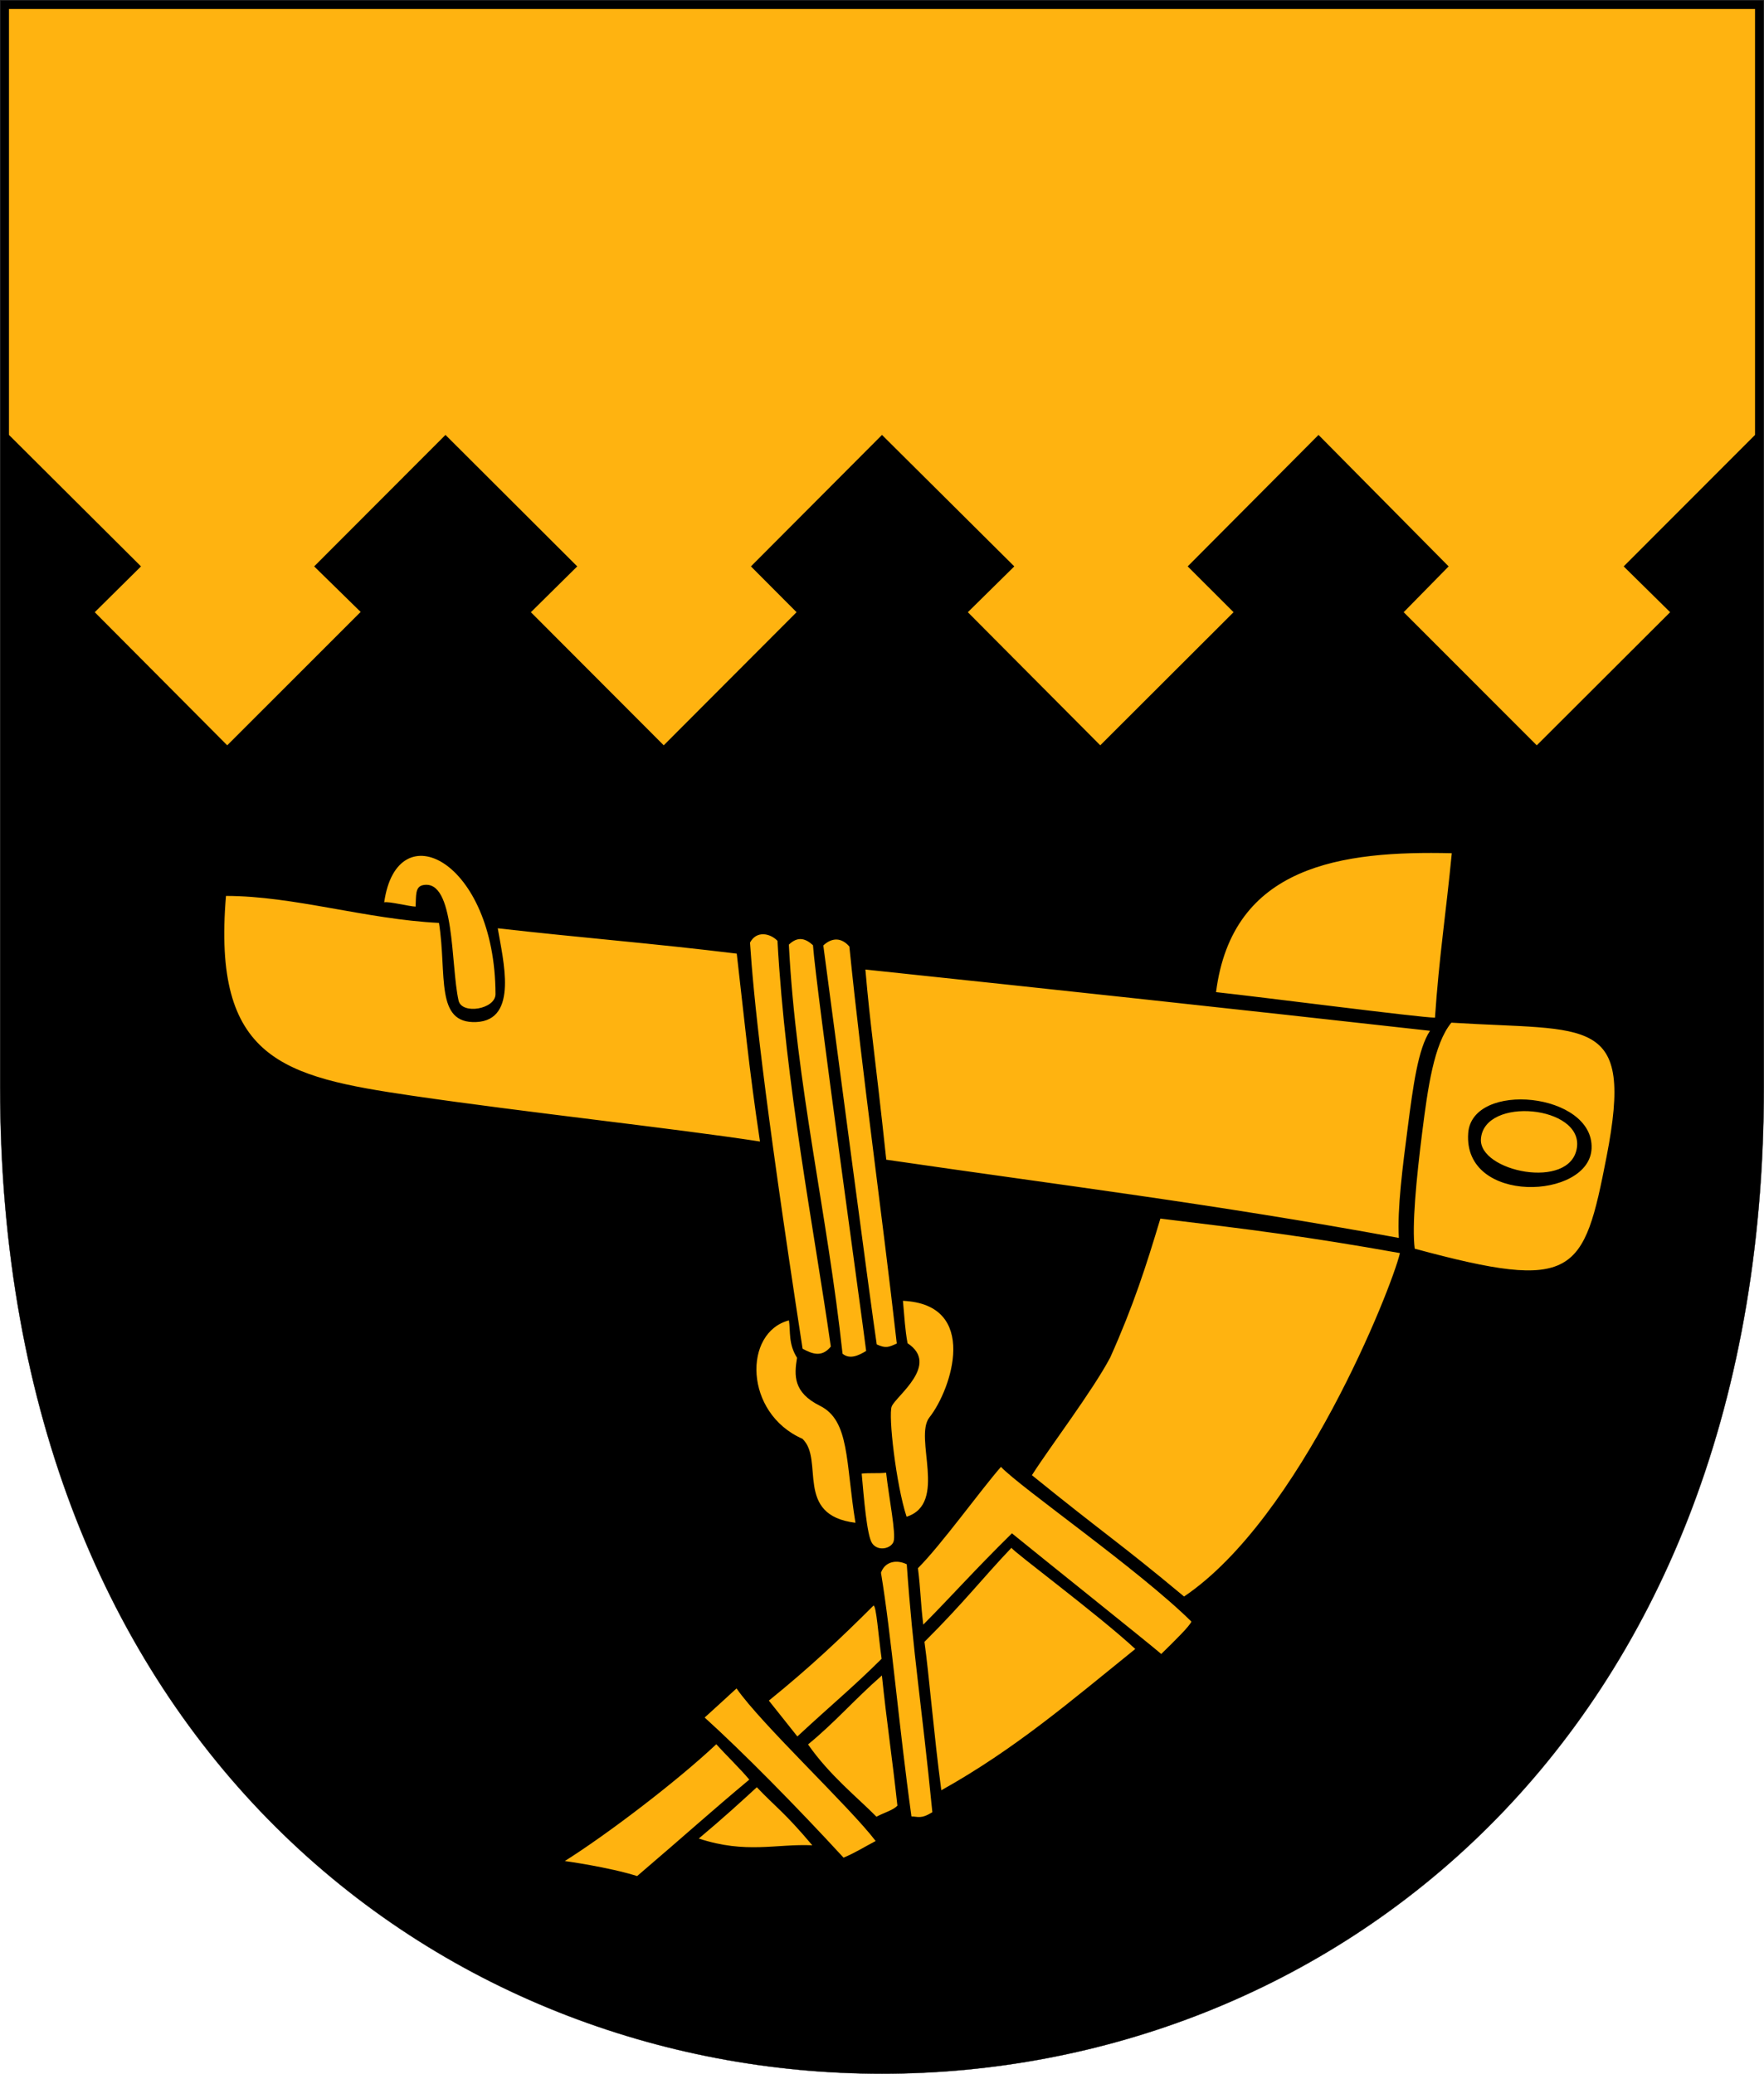 <svg xmlns="http://www.w3.org/2000/svg" version="1.0" xml:space="preserve" viewBox="0 0 800.121 940.547"><path d="M.06.06h800v492.796c0 596.841-800 596.841-800 0V.06z" fill-rule="evenodd"/>
    <path d="M.06.06h800v492.796c0 596.841-800 596.841-800 0V.06z" fill="none" stroke="#000" stroke-width=".12"
          stroke-miterlimit="10" />
    <path
        d="M390.847 668.344c3.551-.426 7.529 0 11.08-.426 1.277 11.363 4.587 27.748 3.37 31.256-1.101 3.176-7.024 4.582-9.686.788-2.436-3.47-3.77-20.823-4.764-31.618M256.182 844.036s19.757 2.711 32.814 6.818c22.939-19.605 33.145-28.954 50.871-43.749-4.228-5.051-10.747-11.336-14.976-16.033-18.125 17.06-49.945 41.199-68.709 52.964zm112.266-7.144c-12.968-15.347-16.353-17.046-25.164-26.326-7.801 7.154-14.706 13.52-26.331 23.263 21.477 7.067 35.058 2.322 51.495 3.063zm14.165 5.609c4.951-2.024 9.499-4.882 14.57-7.549-11.722-15.446-51.725-52.832-63.105-69.208-5.479 5.113-8.903 8.096-14.456 13.21 17.179 15.527 41.73 40.423 62.991 63.547zm14.927-18.571c4.112-2.13 7.395-2.876 9.511-4.991-2.459-22.605-4.917-38.387-7.031-59.061-12.306 10.737-21.319 21.313-33.506 31.268 9.762 14.076 22.89 24.479 31.026 32.784zm2.054-110.659c4.637 27.854 8.17 69.933 13.827 110.545 2.936 0 4.269 1.315 9.48-1.932-4.915-49.665-8.801-71.734-11.609-112.431-4.542-2.257-9.892-1.341-11.698 3.818zm19.721 31.365c1.976 13.859 4.372 42.898 7.652 67.305 33.597-18.768 58.842-40.583 87.974-64.078-16.71-15.522-56.151-44.736-56.151-45.911-13.391 14.095-21.51 24.765-39.475 42.684zm-57.643 42.899c16.082-14.912 25.059-22.156 38.218-35.228-1.484-10.49-2.391-24.134-3.683-24.134-14.457 14.447-28.767 27.986-47.468 43.109 5.865 7.403 8.273 10.337 12.933 16.253zm57.103-50.705c12.945-13.028 22.843-24.316 40.219-41.42 13.118 10.713 61.512 49.367 67.734 54.725 6.883-6.747 12.774-12.563 13.673-14.69-23.61-23.376-77.265-60.562-86.386-70.174-9.567 10.991-27.077 35.374-37.647 45.946 1.292 10.572 1.115 14.806 2.407 25.613zm49.287-67.78c33.745 27.348 39.12 30.107 69.011 55.022 52.824-35.634 94.158-139.781 97.916-155.757-42.053-7.518-67.898-10.716-108.659-15.646-6.461 21.496-12.167 39.358-22.739 62.969-7.989 15.153-27.665 41.003-35.529 53.412zm-80.044 21.573c-4.515-27.692-2.555-46.324-16.111-53.061-12.127-6.027-11.704-13.723-10.383-21.772-4.028-6.396-2.892-11.862-3.676-16.955-20.718 5.398-20.437 42.016 6.115 53.695 10.092 9.504-3.895 34.684 24.055 38.093zm23.627-81.43c14.778 9.729-5.162 23.906-7.168 28.633-1.654 3.896 1.969 35.564 6.737 50.064 18.856-6.02 3.133-35.949 10.377-45.087 10.036-12.659 22.794-51.26-12.036-52.839.776 8.421.936 12.807 2.09 19.229zm-47.61 2.493c4.574 2.489 8.795 3.963 12.811-.97-7.688-53.773-20.576-118.788-24.195-184.034-3.368-3.458-9.542-4.731-12.458.829 1.585 23.851 5.654 65.771 23.842 184.175zm18.125 2.259c3.294 2.745 7.297.822 10.712-1.246-1.81-14.879-22.633-163.773-24.118-184.021-3.387-3.052-6.799-4.215-10.942-.256 3.261 63.527 17.535 122.209 24.348 185.523zm15.514-4.215c4.053 1.854 5.34 1.332 9.091-.411-6.929-61.081-15.404-120.034-21.512-180.059-4.324-4.91-8.79-3.319-11.812-.46 6.136 45.99 21.459 162.652 24.233 180.93zm244.02-43.415c72.86 19.752 76.615 11.724 87.024-41.742 12.612-64.777-7.789-56.794-70.396-60.763-7.939 9.611-10.693 29.709-13.188 49.364-2.737 21.59-4.759 42.824-3.44 53.141zm-7.2-4.88c-.77-13.206 1.723-32.351 4.086-50.501 2.364-18.152 4.599-35.314 10.059-43.435-90.448-10.103-166.014-18.271-256.109-27.785 2.161 25.416 4.364 38.558 9.47 86.241 79.408 11.619 148.271 19.975 232.494 35.48zm31.456-47.503c-2.334 32.589 54.948 30.153 55.968 6.955 1.117-25.375-54.253-30.902-55.968-6.955zm5.783 2.47c-1.277 14.926 40.634 23.653 43.527 4.123 2.825-19.038-41.876-23.398-43.527-4.123zm-327.019 1.309c-4.994-32.845-7.307-57.567-10.535-85.207-37.119-4.582-71.399-7.271-108.401-11.498 2.356 14.248 9.545 41.7-9.766 42.522-18.815.801-13.194-21.396-16.895-44.957-33.125-1.646-65.836-12.242-96.613-12.242-6.288 74.273 25.924 82.012 84.327 90.595 51.317 7.542 119.138 14.82 157.883 20.787zm206.865-67.75c21.374 2.313 92.775 11.577 99.306 11.577 1.813-27.061 5.103-48.361 7.623-74.578-49.807-1.175-99.572 5.36-106.929 63.001zm-343.588 3.806c1.475 6.54 16.783 3.963 16.762-2.926-.183-60.576-44.641-82.953-50.493-41.589 1.879-.587 11.67 1.917 14.255 1.917.255-4.859-.294-9.003 3.354-9.733 14.658-2.935 12.506 36.292 16.122 52.331zM697.052 338.023l-60.367-60.37 20.395-20.774-59.026-59.627-59.336 59.627 20.811 20.774-60.472 60.37-60.061-60.37 21.074-20.774-60.011-59.627-59.446 59.627 20.7 20.774-60.252 60.37-60.26-60.37 21.027-20.774-59.765-59.627-59.555 59.627 21.076 20.647-60.518 60.497-60.081-60.37 20.971-20.774-59.887-59.627L4.07 4.069h791.983v193.183l-59.579 59.627 21.072 20.774-60.494 60.37z"
        fill="#ffb310" fill-rule="evenodd" />
</svg>
